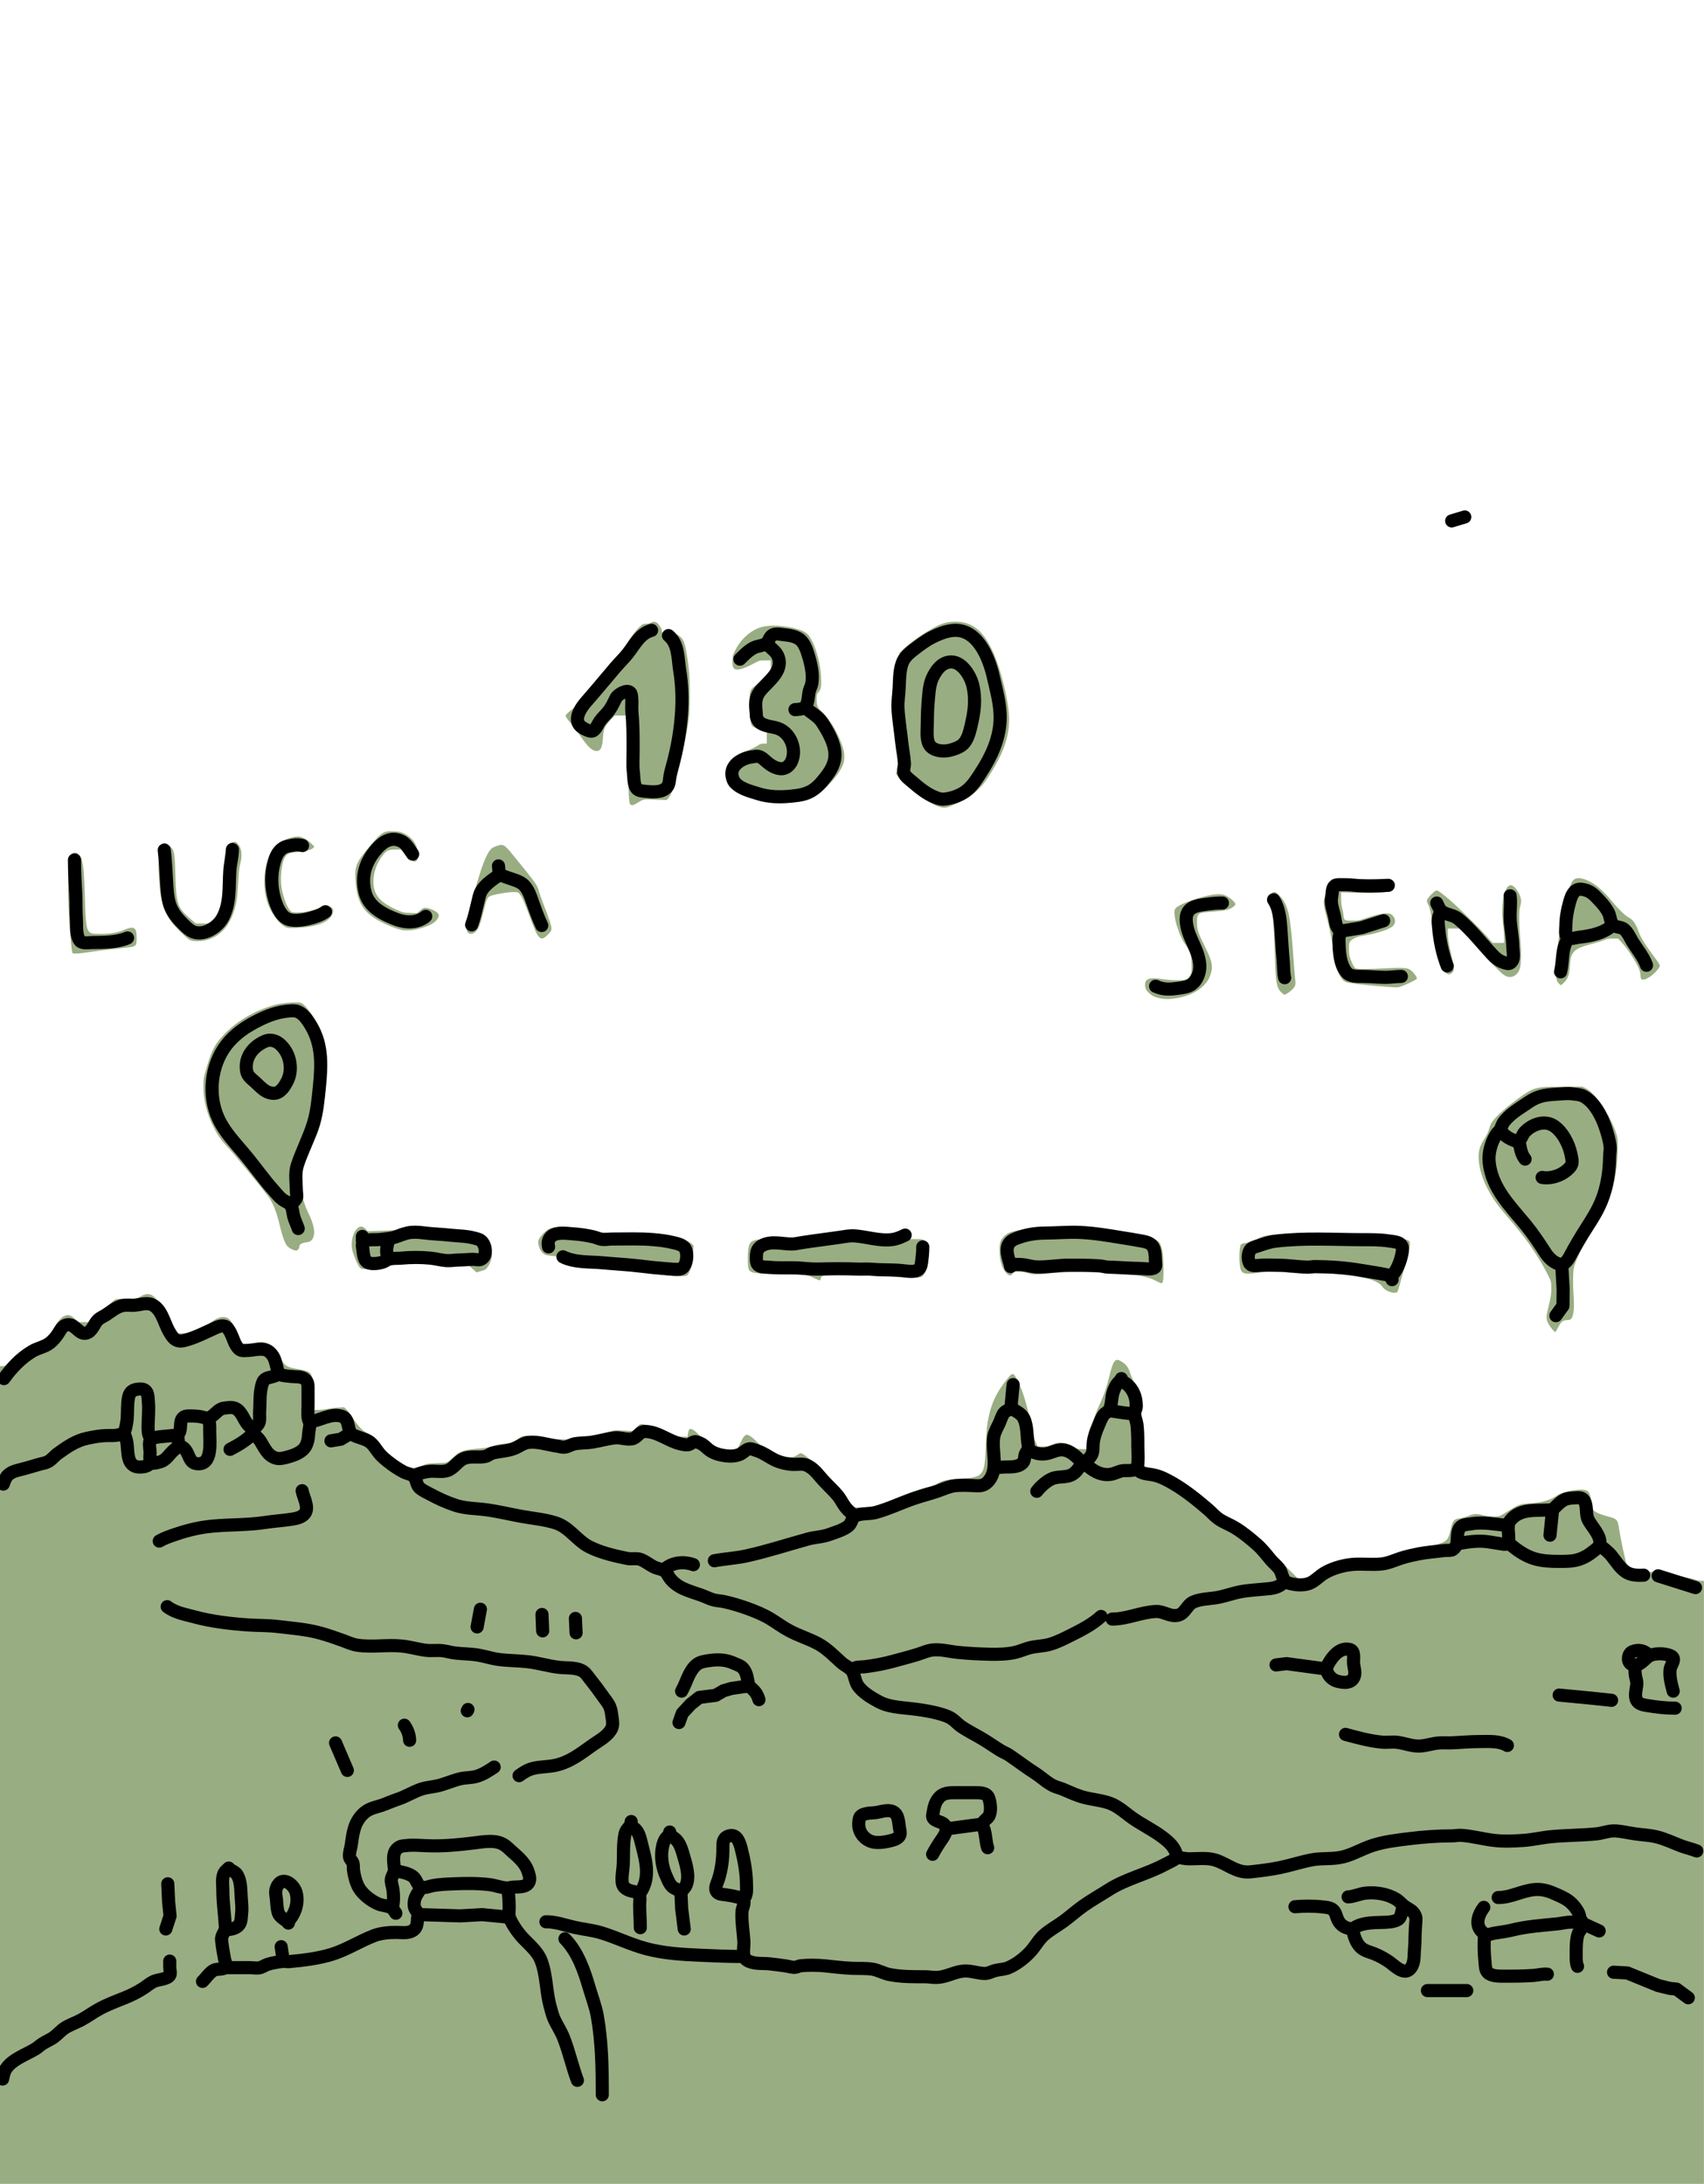 <?xml version="1.0" encoding="utf-8"?>
<!-- Generator: Adobe Illustrator 27.5.0, SVG Export Plug-In . SVG Version: 6.00 Build 0)  -->
<svg version="1.1" id="Layer_1" xmlns="http://www.w3.org/2000/svg" xmlns:xlink="http://www.w3.org/1999/xlink" x="0px" y="0px"
	 viewBox="0 0 2600 3333" style="enable-background:new 0 0 2600 3333;" xml:space="preserve">
<style type="text/css">
	.st0{fill-rule:evenodd;clip-rule:evenodd;fill:#99AD82;filter: drop-shadow(-15px -15px 20px rgb(0 0 0 / 0.4))}
	.st1{fill:none;stroke:#000000;stroke-width:20;stroke-linecap:round;stroke-linejoin:round;stroke-miterlimit:10;}
</style>
<path class="st0" d="M2600,3333H1300H0l0-624l0-624l4.2-0.1c4-0.1,4.6-0.5,10-6.9c10.6-12.6,26.2-23.5,42.5-29.6
	c13.6-5.1,19.4-10,26.4-22.4c5.7-10.1,9.3-14.4,14.3-17.1c6.1-3.2,10.4-2.2,17.1,4.1l5.2,4.9h8.7h8.7l2.7-5.6c2.4-5,3.2-5.8,7-6.9
	c5-1.5,8.6-4.1,19.3-14.1c4.4-4.1,9.1-7.9,10.5-8.4c1.4-0.5,9.1-1,17.2-1h14.6l6.4-3.5c14.7-8.1,22.4-2.5,36.5,26.4
	c4.4,9.1,9.8,19.6,12,23.3l3.9,6.8h9.3c7.3,0,10.9-0.5,16.6-2.5c10.6-3.6,22.5-9.6,30.2-15.3c7.4-5.5,14-7.8,19.6-6.9
	c7.7,1.3,10.8,5.6,17.7,24.4c6.4,17.5,5.2,16.2,15,16.2c4.6,0,11.2-0.7,14.7-1.6c11.2-2.9,19.1-0.3,27.5,8.9c2.7,3,6.3,8.1,8.1,11.3
	c8,15,11.2,17.3,28.3,20c5.8,0.9,12.4,2.5,14.7,3.5c7.9,3.5,8.6,7.6,6.9,41.2l-0.9,17.8h8.4c4.6,0,11.6-0.7,15.4-1.5
	c3.8-0.8,11.3-1.8,16.6-2.1l9.6-0.6l3.6,3.2c2,1.7,5.7,6.6,8.4,10.9c9.3,15.1,16,21.9,27.2,27.7c7,3.6,8,4.5,10.2,9.2
	c5,10.4,21.7,27.8,35.6,37c5.5,3.7,6,3.8,16,4.1c9.8,0.3,10.7,0.2,18.1-3c7.3-3.1,8.6-3.3,22.9-3.8c16.8-0.6,14.5,0.3,25.8-10
	c9.3-8.4,13.8-10,32.6-11.7c17.4-1.5,21.4-2.2,30.4-5.5c3.8-1.4,9.5-2.3,15.8-2.7c10.4-0.6,11.8-1.2,21.2-8.7
	c5.3-4.2,10.5-4.3,37-0.6c21.5,3,24.1,3.2,45.9,2.8c24.4-0.4,23.1-0.2,37.1-6.1c8.5-3.6,22.7-7.6,27.2-7.6c2.1,0,9,0.2,15.3,0.6
	l11.5,0.6l3.8-4.7c2.1-2.6,4.9-5.1,6.1-5.6c3.4-1.3,11.1,1.1,33.3,10.2c19.2,7.9,19.9,8.1,29.4,8.5l9.7,0.4l0.7-4.8
	c0.4-2.6,1.1-5.4,1.7-6.1c2.9-3.6,9.3,0.9,21.9,15.3c5.3,6,11.2,11.8,13.8,13.3c4.4,2.6,5.1,2.7,19.1,2.7c17.9,0,18.6-0.3,23.6-11.3
	c4-8.8,6.8-12.2,9.9-12.2c3.2,0,8.9,4.2,17.5,12.9c8.2,8.2,14.3,12.3,26.6,17.7c7.2,3.2,8.7,3.4,17.9,3.4c9.4,0,10.2-0.2,14.4-3
	c2.4-1.6,5-3,5.6-3c5.1,0,31.4,23.9,35.1,32c2.1,4.4,8,10.7,15.6,16.4c5.9,4.5,14,14.9,18.1,23.1c5.2,10.6,6.8,11.4,22.6,11.4
	c18.3,0,29.4-3,63.6-17.3c22.5-9.4,34.4-13.5,42-14.5c4.3-0.6,7.3-1.8,11.1-4.4c7-4.8,15.2-6.6,36-7.8c34.7-2,36.5-4.2,38.3-48
	c1.1-27.4,2.1-36.8,5.4-50.5c4.8-20.3,12.6-35.3,27.8-54.2c7.9-9.7,8.9-9.5,15.1,2.5c7.7,15,13.2,32.5,19.8,63
	c4.6,21.3,6.4,27.9,9.1,33.9l2,4.2h8.3c7,0,9.1-0.4,13.6-2.7c10.2-5.1,20.5-4.1,31.9,3.2c5.1,3.2,5.9,3.4,14.2,3.5l8.8,0v-5.9
	c0-13.4,8.1-41.9,17.9-62.6c6.5-13.7,10.2-24.5,14.6-42.5c6.4-25.9,9.2-29,19.8-21.9c6.4,4.2,9.1,8.1,12.1,17.1
	c1.4,4.2,5.4,13.8,8.9,21.4c10.4,22.4,12.6,31.8,8.6,37.8c-1.8,2.7-2,4.7-2,18.1c0,21.4,2.5,51.8,5.1,61.7c1.2,4.7,4.5,6.5,13.7,7.7
	c10.5,1.4,18.5,4.8,36.4,15.6c20,12.1,38.3,26.1,55,42.1c11.3,10.8,18.7,16.3,22.3,16.3c7.4,0,55.2,39.4,87.6,72.2l20.6,20.8h8.3
	h8.3l8.3-7.8c9.9-9.4,20.2-14.9,35-18.8c9.2-2.4,12.2-2.7,39.9-3.4c32.8-0.9,33.6-1,51.9-7.9c13.3-5.1,24-8.1,28.8-8.1
	c8.6,0,33-5.9,41.6-10.1c5.7-2.8,7.7-6.2,10.3-17.8c3.4-15.1,5.2-17.3,14.6-18.4c2.9-0.3,8.6-1.9,12.8-3.6
	c8.9-3.6,12.5-3.7,22.5-1.1c9.1,2.4,22.7,2.7,26.9,0.5c1.6-0.8,7.2-4.2,12.5-7.6c14.9-9.4,17.1-10.1,32-11
	c17.5-1,30.6-4.7,40.3-11.4c5.9-4.1,15.2-7.1,26.8-8.6c12-1.6,18.9-0.9,22,2.2c2.6,2.6,4.4,10.3,4.4,18.8c0,9.4,5.7,13.7,25.4,19
	c14.3,3.9,14.9,4.5,17.1,18.6c2.3,14.9,8.1,42.3,10.7,51.3c4,13.6,6.5,14.6,34.8,14.8c18.8,0.1,21.5,0.3,32,2.9
	c6.3,1.5,17,3.8,23.6,5.1c6.7,1.3,13.8,3.1,15.9,3.9c2.1,0.9,5.7,1.6,8.1,1.6h4.4v460V3333z M2373,2033c-1.3,0-7.9-8-10-12
	c-4.3-8.3-4.3-10,0-27.8c3.3-13.6,4-18.2,4-26.7c0-10.1-0.1-10.3-4.6-19.6c-5.7-11.7-13.6-25.2-22.8-38.9
	c-12.4-18.6-20-28.2-47.3-60.2c-18.2-21.3-31-46.5-34.9-68.6c-3-17.4-1.2-27.9,7.1-40.4c3.1-4.6,6.1-10.6,7-13.8
	c0.8-3.1,2.1-6.9,2.8-8.6c3.7-8.3,19.2-23,41.6-39.4c24.6-17.9,26.3-18.4,68-18.5l30.5-0.1l5.7,2.8c13.1,6.4,36.1,40,45,65.7
	c3.2,9.3,3.3,9.9,3.2,25.5c-0.3,45.8-11.8,86.1-33.6,118.2c-13.4,19.8-25.6,42-31.2,57.3c-2.3,6.3-2.9,9.5-3.2,20.2
	c-0.3,7,0,19.8,0.7,28.5c1.3,17.6,0.3,29.5-2.7,34.7c-1.6,2.8-2.4,3.1-7.3,3.4c-6.7,0.4-9.3,2.6-13.9,11.7
	C2375.3,2030.1,2373.4,2033,2373,2033z M2126,1972.8c-6.9-0.7-13.5-4.2-16.7-9.1c-3.7-5.5-12.3-9.8-27.4-13.6
	c-23-5.8-29.8-6.4-72.4-6.6c-25.6-0.1-40.9-0.5-44.4-1.3c-7.5-1.6-34.7-1.4-46.1,0.3c-17.4,2.7-23.2,1.7-25.7-4.4
	c-2.9-7-2.9-34.5,0.1-38.6c0.7-1,3.7-2,7.6-2.6c4.3-0.6,9.4-2.4,15.5-5.4c5-2.5,11.5-5,14.5-5.6c12.6-2.4,44-3.1,113.2-2.8l71.3,0.4
	l13,3.7c7.1,2,14.9,4.2,17.3,4.8c5.1,1.3,6.2,3.3,5.1,10.1c-1.5,9.5-17.3,68.2-18.8,69.7C2131.1,1972.8,2129.2,1973.1,2126,1972.8z
	 M1761.4,1953.7c-11.9-6.1-34.8-9.5-77.4-11.8c-26-1.4-65.5-0.6-83.5,1.6c-16.5,2-25.8,1.9-32.5-0.5c-3.7-1.3-8.2-1.9-13.7-2
	c-7.3,0-8.2,0.2-8.8,2c-1,3.2-4.2,4.4-7,2.6c-7.4-4.8-12.5-17.4-13.3-32.4c-0.7-14.7,0.7-20.1,6.7-26.2c3.7-3.7,6.2-5.2,11.6-6.9
	c15.2-4.7,42.9-7.1,83.8-7.1c27.9,0,43.1,1.1,56.1,4.1c10.4,2.4,22.7,4.4,45.3,7.5c20.2,2.7,32.7,5.7,37.6,9
	c3.9,2.7,6.2,8.4,7.8,19.7c1.5,10.7,1.6,39.5,0.1,43.1C1772.9,1959.4,1772.6,1959.4,1761.4,1953.7z M1250.7,1954
	c-0.7,0-4.5-1.5-8.4-3.4c-10.6-5.1-14.8-5.6-43.3-5.6c-14.2,0-30.5-0.5-36.2-1c-20.7-2.1-21.2-2.6-21.7-18.9
	c-0.2-6.5,0.1-14.8,0.7-18.6c2.2-14.3,4.9-15.2,44.6-16.5c43.3-1.4,65.1-3.5,91-9.1c20.9-4.4,28.8-4.4,46.5,0.5
	c11.8,3.2,15,3.7,24.5,3.7c8.9,0,12.4-0.5,18.7-2.5c8.1-2.6,16.5-3.2,19.8-1.5c1.5,0.8,1.9,2.1,1.9,5.5v4.5h9.4
	c8.6,0,9.7,0.2,12.4,2.5c7,5.9,8.6,20.9,4.2,38.3c-2.5,10-5.2,15-9.1,16.9c-3.3,1.7-13.7,1.6-38.2-0.2c-46.4-3.4-86.4-4.4-102.6-2.5
	c-11,1.3-11.8,1.6-12.5,5.1C1252.3,1952.7,1251.5,1954,1250.7,1954z M987.5,1942c-19.2-3.4-40.3-5.3-80-7
	c-25.3-1.1-42.2-3.1-48.6-5.7c-4.6-1.8-8.9-6.6-8.9-9.8c0-2.2-0.5-2.3-7.8-2.8c-4.5-0.3-9.1-1.2-11-2.1c-4.3-2.2-8-7.8-9.4-14.4
	c-1-4.6-1-5.8,0.5-8.9c2.3-4.8,10.3-13.2,14.8-15.5c5.4-2.8,16.1-4.2,25.9-3.4c8.5,0.7,27.2,3.9,29,5c0.5,0.3,4.2,1.3,8.2,2.1
	c5.5,1.1,18.4,1.7,51.8,2.4c47,0.9,57.9,1.8,76.3,6.5c18.4,4.7,23.9,6.7,27,9.7l3,3l-0.6,10.2c-1.1,18.5-5.2,33.1-10,35.5
	C1042.7,1949.2,1016.2,1947.1,987.5,1942z M727.3,1941.9c-0.1,0-2.8-2.2-5.9-5.1l-5.7-5.1l-18.1,0.5c-19.9,0.5-28.4-0.2-38.3-3.2
	c-5.1-1.6-9.3-2-19.4-2c-14,0-25,1.2-58.2,6.5c-27.3,4.4-29.8,4.4-33,0.6c-3.3-4-9.6-18.9-11.3-27c-2.7-12.9,2.2-29.5,9.9-33.9
	c3.7-2.1,6.4-1.4,10.2,2.3l3.6,3.6l21.2-0.7c19-0.6,21.5-0.9,24.6-2.8c5.4-3.3,20.3-3.4,55.1-0.3c61.3,5.4,71.4,7.5,75.8,15.8
	c0.9,1.7,4,6.7,6.9,10.9c2.9,4.3,5.5,9.3,5.8,11.2c0.8,4.5-1.9,13.8-5.6,19.3c-3.5,5.1-3.8,5.3-11.4,7.5
	C730.2,1941.1,727.4,1941.9,727.3,1941.9z M450.2,1908.4c-4.9-1.2-10.1-4.3-12.6-7.6c-3.1-4.2-7.1-15.4-10.3-28.8
	c-5.5-23.3-10.9-36.8-19.1-47.5c-12.5-16.5-53.5-66.3-60.4-73.4c-10.3-10.7-15.5-18.1-21.9-30.8c-10.4-20.7-15.5-41-15.4-61.3
	c0-13.1,0.2-14,4.7-29.5c8.4-28.5,13.1-37.1,29.6-53.6c19.2-19.3,46-34.4,75.1-42.4c9.8-2.7,32.6-4.5,38.4-3.1c4.2,1.1,10,7,17.5,18
	c17.4,25.6,23.1,44.2,23.1,75.6c0,22.3-4.2,65.3-8.1,83.8c-3,13.8-5.2,19.9-14.4,39.7c-13.4,28.9-16,39.8-15.3,64.3
	c0.4,13.8,0.8,16.8,3.2,24.2c1.5,4.7,4.3,11.4,6,15c7.5,15,10.4,27,8.5,35c-1.6,6.5-4.6,9.2-11.5,10.1c-6.9,0.9-10.5,3.1-10.5,6.4
	c0,1.4-0.9,3.4-2,4.5C453.5,1908.5,452.3,1908.9,450.2,1908.4z M1771.2,1523.8c-8.3-1.6-12.7-3.6-17.4-7.7
	c-4.8-4.2-6.6-7.9-6.6-13.2c0.1-7.3,3.5-9.8,13.2-9.8c3.5,0,10.4,0.7,15.3,1.5c5,0.8,14.2,1.5,20.5,1.5c13.4,0,16.6-1.2,20.1-8.1
	c1.9-3.8,2.1-5.5,1.8-17.3c-0.4-14.6-1.6-18.4-9.8-29.6c-7.5-10.3-16-34.8-16.3-46.9c-0.1-4.7,0.3-6.4,1.8-8.1
	c6.9-7.6,47.4-21,64.5-21.3c6.4-0.1,8.3,0.3,13.2,2.7c3.1,1.6,7.6,4.8,10,7.3c4.9,5,4.7,6.1-1.1,10.1c-5.3,3.6-12.5,5.2-28.5,6.3
	c-24.7,1.7-25.5,2.2-25.5,16.5c0,11.3,1.4,15.5,12,36.9c12,24.1,13.2,31.5,7.4,46c-4.8,12-17.8,22.9-34,28.6
	C1797.9,1524,1781.6,1525.9,1771.2,1523.8z M1955.7,1515.1c-7.7-6.8-9.1-14-10.4-54.4c-1.7-50.4-3.7-71.9-7.5-82.4
	c-2.4-6.5-2-9.6,1.5-13.6c4.4-5,6.6-4.6,13.1,2.3c13.1,13.7,16.4,28.4,20.8,90.7c1.1,15.9,2.5,32.5,3,36.7c1.2,9,0.4,11.3-5.9,17.1
	c-3.5,3.2-9.1,6.7-10.5,6.7C1959.5,1518.2,1957.7,1516.8,1955.7,1515.1z M2104.7,1505.1c-24.6-2-43.6-4.2-49.9-6
	c-4.6-1.3-7.9-4.6-11.4-11.4c-5.9-11.5-8-20.7-10.2-44c-1.1-11.3-4.6-28.1-10.1-48.5c-4-14.7-4.3-21.8-1.2-25.7
	c4.2-5.3,7-11.8,8.1-18.7c0.6-3.8,1.6-7.5,2.4-8.4c1.1-1.4,5.6-1.5,38.8-1c47.1,0.8,56,2,56.9,7.7c0.6,3.9-2.6,8.7-7,10.4
	c-8,3.2-17.5,3.9-46.6,3.1l-28.3-0.7l0,9.3c0,5.1,0.6,11.3,1.4,13.8s1.7,7.2,2.1,10.5c1.2,9.7,1,9.5,13.3,9.5
	c9.7,0,11.7-0.4,20.7-3.6c13.5-4.7,24.8-7.4,31.7-7.4c4.6,0,6.2,0.5,8.7,2.5c6.2,5.2,6,13.7-0.5,18.2c-6.9,4.8-27.9,11.2-43.5,13.3
	c-9.1,1.2-16.7,4.6-20,8.8c-1.6,2-1.9,4.1-1.9,11.7c0,8.3,0.4,10.3,3.5,18.1c1.9,4.8,4.5,9.6,5.6,10.6c2.6,2.2,13.8,2.3,48.5,0.6
	c29.3-1.5,33.4-0.9,39.6,5.5c2.2,2.3,4.7,5.4,5.5,7.1c1.4,2.8,1.4,3.1-0.3,4.4c-2.6,2-16.8,8.7-22.7,10.6
	C2132.4,1507.4,2134.6,1507.5,2104.7,1505.1z M2378.5,1501c-3.7-3.9-4.5-7.7-4.4-20.8c0.2-36.7,13.8-113.5,23.7-132.9
	c3.9-7.6,10-9,21.7-4.7c12.6,4.6,26.1,15.7,41.3,34.3c9.4,11.4,19.9,21.4,24.9,23.8c5.4,2.6,10,8.8,13.4,18.4
	c4,11.2,9.6,20.6,21.5,36.5c5.3,7,10.3,14.1,11.1,15.8c1.5,2.9,1.4,3.1-2.1,7.9c-6.3,8.6-17.8,16.4-23.3,15.8
	c-2.5-0.3-2.7-0.7-3.2-6.9c-0.4-5-1.5-8.6-4.7-14.7c-5.7-11.2-16.1-26.6-23.4-34.5l-6.1-6.6h-8.1c-6,0-9.1,0.5-12.2,2
	c-2.2,1.1-10.9,3.8-19.3,6c-17.3,4.5-23.8,7.5-28.1,12.6c-3.8,4.7-5.1,9.1-5.8,20.6c-0.9,13.6-2.6,19.1-8.1,25
	c-2.5,2.7-5.1,4.9-5.8,4.9S2379.6,1502.2,2378.5,1501z M110.2,1453.2c-1-3.8-3.5-30.4-4.6-48.8c-2.7-46.8-2.3-83.7,0.9-95.1
	c3.4-11.8,14.8-10.1,18.3,2.8c2.7,9.7,3.6,21.5,4.7,57.3c1.2,43.4,2.5,51.1,8.9,54.4c2.3,1.2,6.1,1.6,15.8,1.5
	c13.8,0,25.8-2.1,34.7-5.9c15.8-6.8,19.6-4.4,19.6,12.2c0,10.6-0.6,11.8-7.5,13.5c-2.2,0.6-13.7,2-25.5,3.1s-28.7,3.2-37.4,4.6
	s-18.5,2.5-21.6,2.5C111.4,1455.5,110.7,1455.2,110.2,1453.2z M2295.2,1488.3c-5.3-3.4-20.9-19.4-33.9-34.6
	c-5.1-6.1-15-16.7-21.9-23.8l-12.6-12.8h-8.8h-8.8v8.5c0,6.4,1,12.9,4,26c2.2,9.6,4.3,20.3,4.6,23.9c0.6,6,0.4,6.6-2,9
	c-5.2,5.2-10.9,2.1-16.1-8.6c-5.6-11.7-8.8-26-12.6-57.3c-2.6-20.8-5.2-33.4-8.1-38.5c-1.5-2.7-2-4.7-1.5-6.6
	c0.9-3.5,11.8-14.5,14.3-14.5c2.5,0,8.2,4.1,20.7,14.9c13.5,11.6,44.2,41.8,55.6,54.6l9.3,10.5h8.8h8.8l0-9.2c0-5.1-0.5-11.3-1-13.8
	c-0.5-2.5-1.2-10.2-1.6-17.1c-1.5-26.7,4.3-47.9,13-47.9c3.5,0,8.6,5.4,12.5,13.1c3.5,7,3.9,11.8,1.6,19.3c-2,6.6-1.9,28.2,0.1,49
	c2,19.9,1.5,41.2-1,47.1C2314.2,1490.5,2304.2,1494.2,2295.2,1488.3z M289.1,1434.3c-2.2-1.1-9.2-7.3-15.5-13.7
	c-22.4-22.7-28.7-39.2-31.1-81.4c-0.9-15-0.9-22.8,0-32c2-21.1,6.8-25.6,16.9-15.8c6.5,6.3,7.2,9.9,8.2,44.6
	c1.3,44.5,3.1,49.4,23.9,67.2l7.4,6.3l9.6,0c9.4,0,9.7-0.1,14.3-3.5c9.1-6.7,14.5-17.7,16.8-34.5c0.6-4.5,1.5-20.8,2-36.3
	c1-29.2,1.6-34.8,4.8-42.1c2.1-4.8,5-7.1,9.9-8.1c2.8-0.6,3.7-0.2,6.5,2.8c6,6.4,7.3,17.1,3.7,30.7c-1.4,5.2-2.3,13.5-3,27
	c-0.6,10.7-1.5,22.4-2,26c-6.4,41.6-28.5,65.1-61.4,64.9C295,1436.4,292,1435.8,289.1,1434.3z M822.3,1429.7
	c-3.4-3.5-7.1-11.8-14.7-32.5c-7.5-20.6-11-28.3-14.5-32.5c-2.7-3.2-3-3.2-10.5-3.2c-8.7,0-32.4,4.3-35.8,6.6
	c-3.4,2.2-4.8,5.7-9.1,23c-2.2,8.8-4.9,18.5-6.1,21.6c-3.7,9.8-11.2,14.9-16.6,11.4c-2.1-1.4-2.5-2.4-2.5-7c0-6.6,3.7-25.4,9.5-48
	c11.1-43.2,20.8-68.7,28.4-74.3c3.9-2.9,10.7-5.2,14.9-5.2c4.3,0,7.9,3.3,19.2,17.5c3.5,4.4,11.2,13.8,17,21
	c14.1,17.3,18.7,24.2,20.5,31.1c0.8,3.2,3.8,11.6,6.5,18.8c9.9,25.7,12.9,34.7,12.9,38.8c0,3.7-0.6,4.7-5.8,9.9
	C829,1433.3,826.4,1433.9,822.3,1429.7z M611.6,1419c-12.4-3.2-28.7-10.4-39.9-17.6c-18.8-12.1-26.9-27.2-29-54.9
	c-1.6-19.6,0-26.8,8.7-38.9c8.1-11.4,24-29.8,28.8-33.5c6.5-5,10.2-5.9,20.8-5.5c7.6,0.3,10.2,0.9,15.6,3.5
	c11.5,5.4,18.5,14.4,21,27c0.9,4.5,0.9,7.1,0.1,10.2c-2.4,8.9-8.1,7.4-19.2-4.9l-7.1-7.9h-8.5c-10.1,0-13,1.4-19.2,9.3
	c-8.6,10.9-14,25.9-14,39.4c0,20.1,9.5,31.7,35.5,43.3c9.5,4.2,10.5,4.5,20.5,4.8l10.5,0.3l5-4.2c4.6-3.8,5.4-4.1,9.5-3.7
	c6.2,0.6,16.1,5.6,18,9c1.4,2.5,1.3,3.1-0.5,6.5c-3.8,7.1-12.8,12.1-29.5,16.4C628.4,1420.2,618.3,1420.7,611.6,1419z M434.8,1414.4
	c-9.3-4.8-21.2-20.9-26.3-35.7c-10.3-29.7-4.7-71.3,11.8-87.9c8-8,27.4-15.4,36.7-13.9c5.6,0.9,12.5,4.9,18,10.5l4.7,4.8l-2.1,2.1
	c-3,3-11,5-24,6.1c-12,1-14.4,1.9-18.4,7.3c-5.2,7-8.2,31.2-5.7,46.6c2.3,14.6,8.5,30.8,13.6,35.9c2.2,2.2,3.2,2.4,11.7,2.4
	c7.7,0,11.7-0.7,23.3-3.9c17.6-4.8,22.8-5.7,26.6-4.1c3.5,1.5,4.5,4.6,2.9,9.5c-4.3,13-23.8,20.7-56,22.1
	C440.1,1416.6,438.7,1416.4,434.8,1414.4z M1434,1231.6c-6-1.7-11.8-4.7-22-11.6c-18.9-12.7-38.8-29.6-43.1-36.6l-2.1-3.4l2.8-4
	c1.5-2.2,3.1-4.2,3.6-4.5c2-1.2,0.8-18.1-2.1-31c-8.1-35.3-10.5-54.9-8.9-73.4c1.2-14.5,5-42.5,8.1-59l2.1-11.5l5.6-5.6
	c9.3-9.3,30.7-24.3,48.1-33.7c11.3-6.1,19.7-8.4,31-8.5c28-0.2,45.9,15.5,61.3,53.8c9.5,23.5,18.4,59.7,20.7,83.9
	c3.1,32.7-6,61.1-32.3,101.1c-12.7,19.3-26.6,29.9-55.1,42.1C1443.2,1233.3,1440.9,1233.5,1434,1231.6z M961.7,1227.6
	c-2.1-2.1-2.6-11.7-3.7-67.6c-0.5-27.7-1.2-54.4-1.6-59.2l-0.6-8.8H947h-8.8l-6.5,6.8c-9.1,9.6-10.8,13.6-11.7,27.4
	c-1,14.9-3.7,20.1-10,20c-6.4-0.2-12.7-5.9-23.7-21.9c-4.7-6.7-11.8-16.2-15.9-21c-4.1-4.8-7.4-9.7-7.4-10.8
	c0-1.4,3.2-4.6,10.5-10.4c14.2-11.3,24.3-22.2,37.1-40.2c5.9-8.3,15.5-20.7,21.3-27.6c14.1-16.7,22.5-27.6,26.2-34.3
	c4.7-8.3,12.2-18.1,17.7-23.3c4.5-4.2,5.5-4.7,9.8-4.7c2.6,0,5.9-0.7,7.3-1.5c4.6-2.7,8.5-1.9,11.8,2.2c4,5.1,5.2,7.6,5.2,10.7
	c0,2.5,0.1,2.6,7.6,2.6c10.1,0,15.5,1.5,20.3,5.6c5.1,4.4,7.3,10.3,10,26.4c3.7,22.3,4.6,35.7,4.6,64c0,30.4-0.7,36.1-9.6,80
	c-8.8,43.4-17,70.2-23.3,76.5l-2.5,2.5l-17.3-0.6c-19-0.7-17.4-1-29.3,6.2C965.9,1229.3,963.7,1229.6,961.7,1227.6z M1179.5,1224.3
	c-17.6-1.5-34.4-6-50.2-13.3c-18.3-8.5-21.8-13.2-21.8-29c0-8.4,0.3-10.2,2.8-15.2c4.6-9.3,12-14.7,28-20.5c8.3-3,16.1-6.8,19.6-9.5
	c1.6-1.2,4-1.9,7.2-1.9h4.9v-8.9v-8.9l-4.5-1.1c-5.6-1.4-15.4-5.7-17.6-7.7c-2.6-2.4-4.1-14.1-4.3-33.4
	c-0.1-21.8,0.1-22.2,12.2-31.1c4.8-3.5,11.3-8.9,14.4-12.1l5.8-5.8v-9v-9h-8.6c-8.4,0-8.8,0.1-17.8,5c-11,5.9-19.5,9-24.7,9
	c-5.6,0-7.4-3.2-7.4-13c0-6.6,0.4-8.5,3.6-15c9.3-19.4,26.1-33.8,43.8-37.6c18.9-4,54.2,1.4,65.5,10c10.2,7.8,20.9,39.4,22.3,66.1
	c0.8,14.4,0,19.6-3.7,23.9c-2.7,3.1-2.9,3.9-2.9,11.5c0,9.9,0.8,11.5,9.5,20c10.3,10,20.3,26.4,27.8,45.5
	c6.5,16.6,6.6,27.2,0.1,39.5c-9.6,18.2-34.6,42.2-50,47.9c-3,1.1-9.3,2.5-14.1,3C1211.1,1224.9,1188.6,1225.1,1179.5,1224.3z
	 M2217,795.5c0-1.2,10.5-5.6,14.8-6.1l4.7-0.6l-3.5,2.4c-1.9,1.3-5,3-6.9,3.6C2222.7,796,2217,796.4,2217,795.5z"/>
<path class="st1" d="M2215,795l20-6 M1020,970c15.5,12.7,14.1,34.6,17.1,53c7.4,45.1,2.3,92.8-8.7,137c-2,7.9-4.6,16-6.1,24
	c-1.1,6.2-0.5,12.8-5,17.8c-7.4,8.3-22.2,7-32.3,6c-3.9-0.4-9.5-0.7-12.6-3.4c-6-5.3-5-19.1-6-26.4c-1.3-10.1-0.4-20.8-0.4-31
	c0-20,0.1-40.1-1.8-60c-0.7-7.3,0.4-14.7-0.3-22c-0.2-2.6-0.4-6.4-2.4-8.2c-5.3-5-19,3.2-21.5,8.3c-3.2,6.5-6.2,13.1-10.5,19
	c-4.5,6-10.2,10.9-14.5,17c-2.8,4-6.1,13-10.9,14.6c-3.9,1.4-11.6-2.9-14.9-4.9c-16.9-10-3.5-29.9,5.2-39.8
	c15-17.1,29.5-34.7,44.2-52c6.1-7.1,12.9-13.7,18.8-21c11-13.8,18.7-30.9,36.8-36 M1452,962.4c38.4-5.2,56.8,40.4,63.6,70.6
	c4.9,21.5,11.3,43.7,10.4,66c-1.1,28.7-13.2,55.2-28.6,79c-5.9,9.2-11.4,18.2-19.4,25.8c-9.8,9.3-24.6,14.7-37.9,15.9
	c-4.9,0.4-9.6-1.4-14-3.2c-12.6-5-23.8-14.3-34-23.1c-4.2-3.6-10.7-8.2-12.8-13.4c-1.7-4.2,1-10.4,0.7-15c-0.6-10.7-3-21.4-4.1-32
	c-1.8-17.6-5-35.3-5.8-53c-0.4-10.2,1.5-20.8,1.9-31c0.6-12.6,0.4-29.6,6.4-41c4-7.5,10.9-12.8,17.6-17.9c8.3-6.3,16.7-12.7,26-17.4
	C1431.7,967.9,1441.1,963.9,1452,962.4 M1129,1006c6.4-6.4,12.9-13.1,21-17.3c5.7-2.9,13.2-3,18.5-6.2c4.9-3,4.9-10.6,10.5-13.5
	c5.3-2.8,13.3-0.6,19-0.1c7.5,0.7,17,2.5,22.9,7.5c6.4,5.4,9.7,14.9,12.1,22.6c4.2,13.6,8.1,29.7,5.7,44c-0.7,3.9-2.6,7.3-3.7,11
	c-2.2,7.5-0.9,21.2-8.1,26.1c-3.7,2.5-9.6,2.7-13.9,2.9 M1170,983c5.3,5.3,13.8,11,16.8,18c10,23.5-15.7,39-27.5,54.4
	c-7.1,9.3-6.9,19.5-5.6,30.6c0.4,2.9-0.1,6.1,0.8,9c4.2,13.9,21.7,12.9,32.5,16.7c18.8,6.6,28.7,30.9,21.2,49.3
	c-2.8,7-9.3,12.9-17.2,12.2c-7.6-0.7-14.2-4.7-20-9.4c-3.9-3.2-8-7.8-13-9.2c-3.8-1.1-8.2,0.2-12,0.8c-16.8,2.4-36.7,16.4-26.6,35.7
	c6.4,12.1,25.5,16.4,37.6,20.3c15.5,5,32.9,5.4,49,3.8c11.3-1.1,21.9-2.4,32-8.1c9.3-5.3,16.1-13.7,22.5-22
	c6.4-8.3,11.8-17.4,13.2-28c2.1-16.3-6.5-33.6-14.6-47c-2.8-4.6-5.3-9.1-9.1-13c-6.3-6.5-14.4-10.8-21-17 M1448,1010.5
	c18.6-3.1,32.7,20.3,36.3,35.5c5.1,21.6,2.3,40.8-2.7,62c-2.2,9.2-5,20.8-12,27.7c-5.3,5.2-16.5,8.8-23.7,10
	c-9.5,1.5-23.3-0.4-28.2-9.7c-4.7-8.8-2.8-22.3-2.8-32c0-13.2,0.6-25.9,1.8-39c1.1-11.9,1.9-23.2,7.8-34
	C1429.9,1021.3,1436.3,1012.5,1448,1010.5 M649.6,1398.5c-12.9,10.6-30.1,10.2-45,4.6c-19.8-7.5-41.6-18.6-47.4-40.6
	c-6.7-25.3,0.6-47.7,17.6-67c9.9-11.3,22.8-19.2,37.8-11.6c7.9,4,12,12.7,17,19.6 M496.6,1391.5c-7.7,5.5-16.9,8.4-26,10.6
	c-9.7,2.4-24.9,4.6-34-0.7c-9.1-5.3-14.7-19.2-17.6-28.9c-5.3-18.2-5.9-37.6-0.8-56c2.3-8.3,5.2-16.1,12.4-21.4
	c4.8-3.6,10.3-3.9,16-5.1c5.3-1.1,9.8-0.8,15,0.5 M354.6,1296.5c0,10.8-3.2,21.2-3.9,32c-1.7,24.6,1.1,50.5-11.4,73
	c-7.6,13.7-27.4,26.6-43.7,21c-5.7-2-10.8-6.9-15-11c-8-7.8-15.1-15.7-19.7-26c-4.8-10.8-5.6-23.4-6.4-35c-1.2-17.7-1.7-35.4-3.9-53
	 M113.6,1312.5c0,17.8,1.2,35.3,2,53c0.6,12.7,0.1,25.3,1,38c0.6,9.2-1,25.3,5.7,32.7c3.8,4.1,13.3,2.4,18.3,2.3
	c17.3-0.2,37.9-0.1,54-7 M2138.2,1490.2c-8,0-16,1.4-24,1.4c-11.3,0-22.7-1.3-34-1.4c-8-0.1-20,0.7-25.5-6.1
	c-11.1-13.7-11.3-33.3-11.7-49.9c-0.1-4.2,2.2-8.9,0.8-13c-0.9-2.9-3.3-5.2-4.4-8c-2-5-2.2-10.8-3.5-16c-2.7-10.9-6-18.7-3.8-30
	c0.9-4.7,0.2-12.1,4.4-15.3c2.5-1.9,5.8-1.7,8.8-1.7c6.4,0,12.7,0,19,0.7c18,2.1,36,1.1,54,0.3 M2460.2,1412.2
	c-13,12.3-33.8,16.3-51,18.2c-4.8,0.5-13.6,3.9-17.7,0.3c-4-3.5-2.4-12.7-2.3-17.5c0.1-12,2.3-24.4,5.6-36
	c1.6-5.8,3.6-12.2,7.9-16.6c4.2-4.2,9.1-4,14.5-2.7c11,2.5,16.6,9.4,24,17.3c5.2,5.6,10.5,11.9,13.6,19c2.1,4.9,2.7,13.3,6.4,17.2
	c4.1,4.3,12.3,2.8,17.1,7c5.8,5.1,8.6,12.4,12.5,18.8c7.1,11.5,17,23.2,21.5,36 M760.6,1321.5c0.5,3.7,0.2,9.6,2.7,12.5
	c2.3,2.7,7,3.8,10.3,5.1c8.6,3.3,20,5.4,26.4,12.5c6.9,7.6,9.5,16.5,12.8,25.9c4.2,11.8,8.5,23.7,13.8,35 M2304.2,1367.2
	c1.5,11.6-0.5,23.3,0,35c0.6,14,3.8,28,4,42c0.1,7.1,3.6,20.1-3.3,25.2c-3,2.2-6.6,0.8-9.7-0.2c-8-2.6-13.2-6.8-18.9-13
	c-16.9-18.2-31.8-37.8-51.1-53.7c-7.5-6.2-17.2-6-24.8-11.2c-4-2.7-6-8.9-8.2-13.1 M719.6,1411.5c4-10.6,6.4-22,9.1-33
	c1.5-5.9,2.5-12.6,5.4-18c5.6-10.3,17.9-18.5,27.4-25 M1943.2,1373.2c8.3,12.1,10,28.7,11.1,43c1.2,17,2.1,34.1,3.7,51
	c0.8,8.3,0.2,16.9,2.2,25 M1763.2,1505.2c12.2,5.7,23.1,4.7,36,2.9c7-1,14.2-2,19.9-6.5c7.8-6.1,11.9-17.6,11.6-27.4
	c-0.6-22.2-15.7-39.8-19.7-61c-2.4-12.6-1.8-24.4,12.2-29.6c5.9-2.2,12.8-2.8,19-3.7c8-1.1,14.9-1.8,23-1.7 M2199.2,1392.2
	c-6.5,7.4-4.9,14.9-4.1,24c1.8,19.6,5.8,39.7,13.1,58 M2111.2,1405.2l-34,10.8l-32,5.2 M2392.2,1433.2c-9.9,15.5-6.9,33-11,50
	 M455,1875c-2-6.1-5-11.8-6.7-18c-1.5-5.4-1.7-12.8-4.7-17.5c-2.5-4-8.8-5.9-12.5-8.7c-4.8-3.5-8.7-8.6-12.6-13
	c-16-17.7-29.6-37.5-44.9-55.8c-14.9-17.9-31.3-34.4-40.9-56c-15.7-35.2-11-80.2,12.6-111c12.8-16.8,31-29,49.8-38.2
	c12.7-6.3,25.9-11.3,40-13.2c5.8-0.8,13.4-1.9,19,0.2c7.4,2.8,12.8,9.9,17,16.2c9.7,14.6,15.1,29.6,17.2,47c2.1,17.2,0.7,34.8-1,52
	c-1.9,18.6-3.6,38.1-9.2,56c-6.8,21.9-17.6,42.3-24.7,64c-3.7,11.2-1.3,26.3-1.2,38c0,3.4,1.2,7.7,0.2,11c-1.3,4-5.3,7.1-8.2,10
	 M413,1587.6c8.8,0.6,14.8,5.7,20,12.4c10.4,13.3,13.2,33.6,5.8,49c-4.1,8.4-10.9,20.1-21.7,19.6c-12.7-0.6-19.3-9.6-28-17.4
	c-5.3-4.8-11.2-8.6-12.7-16.2c-3.3-17.6,6-33.2,20.7-42C401.8,1590.1,407.2,1587.2,413,1587.6 M2399,1669.4c5.2,0.7,11.2,0.8,16,3.1
	c17.2,8.1,29,31.2,34.7,48.5c3.1,9.4,6,19.1,7.1,29c0.5,5-0.8,10-0.8,15c-0.3,22.9-3.8,46.6-12.5,68c-5.8,14.3-13.9,27.1-22.1,40
	c-9.5,14.8-18.2,29.4-26.4,45c-2.3,4.3-7.4,11.9-13,11.6c-10-0.6-19.1-9.9-24-17.6c-9.3-14.4-18.7-28.7-29.6-42
	c-24-29.3-52-56.3-56.2-96c-1.5-14.6,3.1-30.6,11-43c1.5-2.4,4-4,5.5-6.4c2.5-4.1,3.1-8.6,6.2-12.6c7.8-10,17.7-16.7,28.1-23.6
	c6.5-4.3,12.9-9.1,20-12.3c11.1-5,22.1-5.5,34-6.3C2384.4,1669.4,2391.6,1668.4,2399,1669.4 M2289,1726c5.7,5.7,10.6,9.9,18,13.2
	c2.8,1.3,6.6,3.3,9.8,2.1c4.1-1.6,6.4-10.1,9.4-13.3c10.4-11.4,29.3-19.1,43.8-10.2c13.8,8.5,24.1,28.6,27.1,44.2
	c0.8,4.2,2.4,9.8,1.3,14c-1.1,4.4-5.1,7.9-8.4,10.7c-9.8,8-24.6,12.6-37,10.3 M2327,1769c-6.4-7.8-7.2-17.4-9-27 M1542,1933
	c-2-11.1-10.2-26.1-1.3-36.7c3.7-4.4,10.2-6.4,15.3-8.2c12.1-4.2,25.2-6.1,38-6.2c18-0.1,36-1.8,54-1c21,0.9,42.3,4.5,63,7.9
	c9.3,1.5,18.7,2.9,28,4.7c5.4,1,11.2,1.7,15.9,4.8c8.3,5.5,7.7,17.7,8.1,26.6c0.2,4.1,2,9.1-3.1,10.8c-6.1,2-13.7,0.3-19.9,0.2
	c-16.4-0.2-32.6-1.6-49-2c-4.4-0.1-8.6-1.6-13-1.9c-15.6-1.1-31.3-1.1-47-1.1c-16.3,0-32.7,3.2-49,2.7c-7-0.2-14-2.6-21-3.4
	c-6.2-0.8-12.7-0.3-19-0.3 M645,1881.4c14.2,1.9,28.7,2.2,43,3.8c11.5,1.2,23.8,1.2,35,4.2c3.7,1,7.8,1.7,10.9,4.1
	c7.5,5.9,10.1,23.6,0.1,28.4c-3.5,1.7-8.2,0.1-12,0.1c-7,0-14,1-21,1c-6.7,0-13.3,1.4-20,0.9c-8.2-0.6-15.9-2.9-24-3.7
	c-14.9-1.5-30.1-1.4-45,0c-5.7,0.5-12.5-0.2-18,1.3c-3.3,0.8-5.9,3.2-9,4.4c-6,2.3-15.7,3.5-22,1.7c-8.6-2.4-8.5-15.4-9.6-22.6
	c-0.6-3.8-1.3-8.4,2.7-10.6c5.3-2.9,13-2.3,18.9-2.4c6.2-0.2,12.8-1.3,19-2c10.1-1.2,18.4-6.1,28-8.3
	C629,1880.1,637.9,1880.5,645,1881.4 M837,1903c-0.3-2.6-1-5.4-0.4-8c3.6-16.7,26.1-12.8,38.4-11.9c10.3,0.7,21,2.3,31,4.7
	c4.6,1.1,9.2,3.7,14,3.9c4.6,0.2,9.4-0.7,14-0.7c21.3,0,42.8-0.9,64,1c10.6,0.9,20.6,2.3,31,4.9c5.2,1.3,10.8,2.5,14.8,6.5
	c7.1,7,4.9,32.2-6.8,33.6c-7,0.8-14-0.3-21-0.8c-12.8-0.9-25.3-2.2-38-3.8c-19.3-2.4-38.7-3.3-58-5.1c-19.8-1.9-42.8,0-61-9.2
	 M1408,1903c0,8-0.8,15.2-1.8,23c-0.7,4.8-1.5,10-6.2,12.5c-6.5,3.5-16.9,1.3-23.9,0.6c-15.2-1.5-30.7-0.6-46-2
	c-7-0.7-14,0.1-21-0.2c-20.4-0.9-40.6-0.6-61-0.1c-12.6,0.3-25.3-1.9-38-1.9c-12.4,0-24.7,0.4-37-0.8c-4.7-0.5-10.6,0.1-14.9-2.4
	c-3.9-2.3-4.1-6.8-4.1-10.8c-0.1-7.9,0.4-15.3,8-19.6c14.2-8.2,31-2.7,46-2.7c5.1,0,10.9-1.5,16-2.2c18.9-3,38-5.2,57-8
	c7.3-1.1,15.6-2.8,23-2.2c19.4,1.4,38.3,8.3,58,5.5c6.7-1,13-3.8,19-6.7 M553,1894v-7 M2124,1953c-1-6.4-6.4-7.1-12-8.2
	c-11.6-2.3-23.4-3.9-35-5.9c-22.9-4-45.8-5.5-69-5.9c-4.4-0.1-8.6,1-13,0.9c-14.6-0.3-29.3-2.9-44-2.9c-10.2-0.1-20.9-0.8-31,0.3
	c-3.9,0.4-10.2,1.1-12.9-2.6c-3.9-5.4-3.3-18.7,2.1-22.9c3.2-2.5,7.9-3.5,11.8-4.8c8.3-2.8,16.2-5.6,25-6.7
	c43.7-5.4,89.1-2.4,133-2.3c13.6,0,26.6-0.1,40,1.9c5.2,0.8,12.4,1.2,16.9,4.1c5.2,3.4,4.3,9.7,3.3,15c-2.4,12.3-7.5,25.8-16.2,35
	 M594,1921c-7.4-9.2-2.8-19.7-1-30 M2374,2008l10.8-15l0.3-25l-2.1-37 M6,2104c11.6-16.2,25.8-31.1,43-41.5
	c8.5-5.2,19.1-6.7,27-12.8c5.1-4,9.4-9.2,12.9-14.6c3.4-5.2,5.7-10.9,12.1-12.9c13.9-4.3,19.8,18.2,33,11.5c7.9-4,9.8-14.5,16.3-20
	c3.4-2.9,8-4.8,11.7-7.2c7.4-4.9,15.2-11.5,24-13.7c6.4-1.7,13.4-0.2,20-0.8c7.1-0.7,16.1-3.6,23-1.8c17.1,4.6,21,28.2,29,41.9
	c3.6,6.1,7.3,13.1,15,14.4c5.1,0.8,11.2-1.4,16-2.9c11.4-3.6,22.1-9,33-13.9c5.7-2.5,13.5-7.3,20-5.9c4.9,1,6.9,5.4,9.2,9.3
	c4.4,7.8,6.9,20.7,14.2,26.3c3.3,2.6,7.8,1.8,11.7,1.7c11.5-0.1,25.5-6,35,3.1c7,6.7,8.2,14,10.4,22.9c0.6,2.6,2.3,6.1,1.7,8.8
	c-0.7,3-4.6,4-7.1,4.8c-5.8,1.9-13.1,1.8-15.9,8.4c-5.6,13.3-4.1,31.8-5.1,46c-0.4,5.1,1,11.2-0.8,16c-1.7,4.4-6,7.8-9.3,11
	c-3.5-3.5-7.4-6.9-10.2-11c-5.4-8.1-8.8-20.1-19.8-22.6c-3.6-0.8-7.4-0.3-11,0.2c-2.4,0.3-4.8,0.5-7,1.4c-7.4,2.9-13.2,13.1-21,14
	c-3.2,0.4-6.8-1.2-10-1.8c-5.7-1.1-11.2-1.3-17-1.3c-3.4,0-6.9-0.2-9.8,1.9c-8.1,5.9-1.5,19.9-8.9,26.5c-2.1,1.8-5.7,1.1-8.3,1.5
	c-8.6,1.2-17.6,1.2-26,3c-3.4,0.7-6.9,1.7-8.2,5.2c-1.8,4.7,0.2,12.8,0.2,17.9c0,4-1.1,10.1,0.6,13.8c2,4.3,10,1.4,13.4,0.6
	c10.9-2.3,14.9-12.3,23-18.8c2.4-1.9,4.7-4.9,8-5.1c4.5-0.3,8.4,4,10.5,7.5c4.4,7.2,5.4,17.5,15.5,18.8c24.9,3.3,20-33.2,20-48.8
	c0-7,0.8-13.8-3-20 M426,2098c7.4,1.8,15.4,2.6,23,3c7.1,0.4,14.8,0.2,19,7c2.4,4,2,8.6,2,13v24c0,6.2-0.7,12.9,0.1,19
	c0.4,3.1,2.4,5.8,2.6,9c0.2,4.6-1.3,9.4-1.6,14c-0.6,8.2-1.6,17.5-7.3,23.9c-5.9,6.6-15.5,10.2-23.8,12.5c-6.1,1.7-13.7,3.9-20,1.7
	c-12.8-4.3-17-17.1-23.8-27.1c-2.7-3.9-6.8-6.8-10.2-10c-10.3,10.2-22.2,17.4-35,24 M1582,2276c5.8-7.7,17.3-18.1,27-20.5
	c11.3-2.7,22.5,0.3,31.8-8.8c3.3-3.3,5.8-7.3,9.2-10.6c5.2-4.9,12.5-9.5,15.8-16.1c2.7-5.4,1.6-13.2,2.4-19c1-8.1,4.4-17.6,7.7-25
	c2.5-5.6,4.6-12.2,8.5-17c2.3-2.8,6.4-4.3,8.1-7.4c4.3-7.8,3.1-19.1,6.2-27.6c1.5-4.1,3.3-8.4,5.9-12c2.1-2.9,5.2-4.6,6.4-8
	 M1712,2108c14.3,6.7,21.7,21.2,21.7,37c0,4.5-2.5,8.6-2.4,13c0.1,5.2,2.8,10.7,3.5,16c1.3,10.9,1.3,22,1.3,33
	c0,8.1,0.9,15.9,0.2,24c-0.2,2.9-0.1,6.3-1.6,8.9c-3.6,6.3-15.7,3.8-21.7,4.7c-6.7,1-12.3,4.8-19,5.6c-15.5,2.1-28.8-7-39-17.2
	 M1090,2382c16.3-3.1,32.8-3.8,49-7.4c31.8-7,62.7-17.2,94-25.8c10.3-2.9,20.8-2.8,31-6.4c9.7-3.5,22.9-7.1,30.9-13.8
	c4.8-4,4.7-12.2,10.2-15c8.7-4.5,21.4-2.6,30.9-5.2c20.2-5.6,39.2-14.9,59-21.6c11.6-3.9,23.5-6.9,35-10.8c10.6-3.6,18.6-8,30-8.8
	c7.5-0.5,15.4-0.4,23,0c9.2,0.4,16.7,1.9,23.8-5.2c18.4-18.7,5.5-47.1,9.6-69.8c1.4-7.6,5.6-14.1,8.7-21c2.1-4.8,3.6-10.6,6.8-14.8
	c2.7-3.6,8.6-4.2,10.4-8.4c1.1-2.6,0.7-6,1-8.8c1.1-8.6,1.5-17.4,2.6-26 M5,2265c1.9-4.8,3.4-10,7.2-13.7c5.9-5.6,14.3-7.2,21.8-9.1
	c9.1-2.3,18-5.2,27-7.7c4.1-1.1,8.2-1.6,12-3.6c5.9-3,9.7-8.6,15-12.4c14-10.1,27.9-19.8,45-23.4c10-2.1,19.7-4,30-4.2
	c7.7-0.1,18,0.9,24.7-3.9c3.8-2.8,4.4-9.7,5.3-14.1c2.1-10.3,1.1-21.5,2-32c1-11.1,2.5-19.2,15-20.7c2.6-0.3,5.5-0.6,8,0.1
	c8.8,2.4,7.7,12.5,8.4,19.6c1.2,11.5-0.4,24.3-0.4,36c0,7.4-0.3,13.6,4,20 M1518,2240c4.4,0,8.6-0.8,13-1c9.2-0.4,21.2,1,28.7-5.7
	c4.3-3.8,3.1-9.5,4.9-14.4c1.1-2.9,3.6-4.9,4.2-8c0.8-3.7-0.5-8.3-0.9-12c-1-10.9-0.9-27.7-7.5-37c-4.1-5.7-11.9-8.8-17.4-13
	 M1730,2158l-17-2l-20-3 M473,2170c15.3-2,32.1-13.6,48-8.6c9,2.8,9.3,10.8,11.4,18.6c0.8,2.9,1.2,6.6,3.9,8.5
	c7.8,5.4,18.6,6.2,26.7,11.5c6.7,4.4,10.6,11.9,15.5,18c3.7,4.6,8.8,8.9,13.5,12.6c7.2,5.8,15.8,11.6,24,15.9
	c4.5,2.4,10.8,3.1,14.7,6.3c5.2,4.2,4.2,13,9.4,17.8c4.6,4.2,10.5,6.7,15.9,9.6c12.5,6.8,25.4,12.7,39,17.2c15.2,5,31.3,4.7,47,6.8
	c18.3,2.5,36.8,7,55,10.3c16.9,3,34.6,4.5,51,9.8c20.8,6.7,32.1,26.7,51,36.4c17.4,8.9,38.9,13.9,58,17.8c6.8,1.4,14.4-0.9,21,1.7
	c7.4,3,13.7,8.5,21,11.8c5,2.2,11.7,2.7,15.9,6.3c3.4,2.9,4.8,7.3,7.5,10.7c5.3,6.7,12,11.6,19.6,15.2c9.1,4.3,18.6,6.9,28,10.3
	c6.4,2.3,12.4,5.5,19,7.3c5.2,1.4,10.7,1.4,16,2.6c12.2,2.7,24.3,6.4,36,10.6c11.7,4.3,23.3,9,34,15.4c9.8,5.9,18.9,12.8,29,18.2
	c14.3,7.7,29.7,12.3,44,19.9c13.8,7.4,24.5,18.8,36,29.1c4.5,4,11.6,7.1,15.3,11.6c4.9,6,4.8,15.9,9.2,22.7
	c7.2,11.2,22,19.7,33.5,25.8c12.2,6.4,28.4,8,42,9.4c16.1,1.6,32.4,3.8,48,8c6.8,1.9,14,3.9,20,7.8c5.4,3.5,9.6,8.7,15,12.3
	c10.8,7.3,22.9,13.1,34,19.9c8.8,5.4,17.2,11.4,26,16.7c4.2,2.6,8.9,4.2,13,7c13.4,9.2,26.3,19,40,27.8c9.6,6.2,17.6,14.3,28,19.2
	c4.5,2.1,9.4,3.1,14,5c10.9,4.6,21.4,9.7,33,12.6c12.9,3.3,27.7,4.4,40,9.3c12.8,5.1,23.6,15.7,35,23.4c14.4,9.8,30,17.3,44,27.9
	c11.1,8.4,19.9,16.5,22,30.9c6.1,0.1,11.9,2,18,2c12.9,0.1,27.6-2,40,1.8c19,5.8,32.8,20.3,54,18.1c14.7-1.6,30.5-3.5,45-6.5
	c16.4-3.4,32.5-8.8,49-11.9c15.5-2.9,31.6-0.5,47-4.4c15.8-3.9,29.6-12.4,45-17.4c18.1-5.9,37.1-8.1,56-10.4
	c21.7-2.7,43.2-4.3,65-4.3c5,0,10.1-1.2,15-0.8c16.1,1.1,32,5.5,48,7.5c15.5,2,31.4,1.3,47,0.2c14-1,28-4.4,42-5.7
	c23-2.2,46.1-2,69-4.3c8.6-0.9,17.4-4.4,26-4.5c10.5-0.1,21.6,2.9,32,4.4c10.9,1.6,22.2,2,33,4.5c13.2,3.1,25.3,9.1,38,13.9
	c7.9,3,16.1,4.7,24,7.8 M386,2188v-6 M632,2253c6.8-5,19.5-7.6,28-7.7c7.8,0,15.3,1.5,23-1.1c10-3.4,15.2-14.4,25-18.3
	c10.9-4.4,22.2-0.6,33-3.2c4-1,6.9-4.2,11-5.2c10.4-2.5,21.9-2.8,32-6.6c8-3,14.2-8.6,23-9.6c14.2-1.5,29.1,3.8,43,5.8
	c3.6,0.5,7.4,1.9,11,1.6c5.5-0.4,10.5-4.2,16-5.2c8.9-1.6,18-1.1,27-2.6c11.1-1.8,21.8-4.9,33-6.4c9-1.2,17.9,2.9,27,1.5
	c8.3-1.3,11.3-11.4,20-11.3c19.8,0,36.2,15,55,19.1c3.7,0.8,8.2,1.9,12,0.9c3-0.8,5.1-3.4,8-4.2c3-0.9,6.3,0.8,9,1.9
	c6.5,2.7,10.3,8.1,16,11.8c7.1,4.6,15.7,6.7,24,7.7c7.2,0.9,15.4,0.4,22-2.8c4.6-2.2,8.8-7.7,14-8c3.3-0.2,6.9,1.7,10,2.6
	c12.8,3.8,23.1,13.6,36,17.6c6.6,2,14.1,3.7,21,3.7c8.7,0,14.9-1.9,23,2.7c9.3,5.3,15,13.6,22,21.4c7.4,8.2,15.8,15.5,22.7,24
	c4.3,5.3,7,11.6,11.2,17c3.8,5,8.6,8.7,13.1,13 M505,2199l15-2.5l14-8.5 M230,2233c-3.1,2.8-5.8,4.6-10,5.4c-2.6,0.5-5.3,0.7-8,0.6
	c-19.2-1-16.3-23.6-18.3-37c-0.7-4.5-2.1-8.8-3.7-13 M273,2206l-2-15 M1570,2213c8.3,4.8,17.3,7.3,27,5.5c8.5-1.6,16-6.6,25-5.7
	c12.4,1.2,21.7,11.9,30,20.2 M2365,2343l4-39c-22.2,2.6-48.1-3.6-64.3,16.1c-5.7,7-2.7,17.3-2.7,25.9c0,3.6,1,8.7-3.1,10.4
	c-2.7,1.1-6.1,0.1-8.9-0.3c-6.4-0.9-12.7-2-19-3c-14.2-2.1-28.9-0.3-43,2.2c-7.1,1.2-7.3,8.8-13.1,10.4c-3.4,0.9-7.4,0.3-10.9,0.7
	c-12.9,1.7-26.2,2.5-39,5c-9.4,1.9-18.9,3.9-28,6.9c-9.2,3.1-18.3,7.3-28,8.5c-17.2,2.1-34.7-1.2-52,1.6c-12.2,2-25.4,6-36,12.3
	c-7.4,4.4-13.4,11.1-21,14.9c-6.3,3.1-15.1,3.8-22,2.9c-5.1-0.7-13.9-1.8-17.5-5.8c-4.4-5-4.5-13.2-8.9-18.7
	c-3.7-4.7-8.4-8.5-12.3-13c-7-8.2-13.2-16.6-21.3-23.7c-10.7-9.4-21.8-18.6-34-25.9c-8.5-5.1-18-8.3-26-14.3
	c-5.4-4.1-9.9-9.3-15-13.7c-16.7-14.3-34-28.3-53-39.4c-8.5-5-18.4-10.2-28-12.5c-11-2.6-19.2-1-28-9.5 M243,2352
	c8.4-4.9,17.8-7.9,27-11c17.6-5.9,35.5-10.1,54-11.8c27-2.6,54.1-1.5,81-5.7c13.6-2.1,27.4-2.8,41-5c6.7-1.1,14.9-2.9,19.2-8.7
	c6.9-9.5-2.5-24.8-4.2-34.7 M2369,2304c5.5-5,11.3-11.9,18-15.1c4.8-2.3,10.8-2.7,16-2.9c5.4-0.3,10.7-1.3,14.1,4.1
	c5.4,8.4,1.7,20.8,6.5,29.9c5.3,10.2,20.1,24.5,17.2,37c-0.9,4-4.8,6.6-7.8,9.1c-7.8,6.5-16.2,11.7-26,14.5c-9,2.5-18.7,2.4-28,2.4
	c-12.5,0-25.9-0.5-38-4.2c-14.8-4.6-27.5-13.8-39-23.8 M2223,2356c0.9-7.2-0.1-18.9,4.7-24.8c4-4.9,11.6-4.6,17.3-5.6
	c18-3.2,36.9,1,55,2.4 M2508,2404c-8.1,0.5-17.7,0.3-25-3.6c-10.5-5.7-17.1-17.4-24.5-26.4c-4.8-5.9-10.9-10.1-16.5-15 M1013,2396
	c11.6-11.5,29.7-13.6,45-8 M2587,2423l-57-18 M1697,2471c23,0,44-10.6,67-11.6c11.6-0.5,21.9,8.9,34,5.6c10.6-2.9,13.1-15.9,23-20.1
	c10.2-4.4,22.2-4.7,33-6.2c11-1.6,21.3-5.2,32-7.9c14-3.5,28.7-4.1,43-5.5c13-1.2,21.2-1.5,31-11.2 M792,2710
	c6.2-4.5,12.5-8.6,20-10.7c11.8-3.3,24.2-2.5,36-5.2c22.8-5.3,38.3-18.2,57-31.3c9.8-6.9,21.7-12.9,27.7-23.8c3-5.6,2.2-11,1.3-17
	c-0.8-5.6-1.3-11.7-3.5-17c-2.5-6.1-7.5-11.6-11.2-17c-6.2-8.8-12.8-17.7-19.5-26c-3-3.7-5.8-8.3-9.8-11c-9.7-6.5-24.8-5.1-35.9-6.2
	c-16.5-1.7-32.5-6.9-49-8.7c-14.6-1.6-29.3-1.5-44-3.4c-10.6-1.4-20.6-4.8-31-6.6c-11.9-2.1-24-1.8-36-3.3c-6.4-0.8-12.6-2.8-19-3.5
	c-8.3-1-16.7,0.4-25-0.6c-12.4-1.5-24.6-5.3-37-6.5c-22.9-2.3-45.1,2.1-68-1.3c-7.4-1.1-15-4.6-22-7.2c-11.2-4.1-22.5-8-34-11.2
	c-20.8-5.9-43.6-7.5-65-10.1c-14.9-1.8-30.1-1.4-45-2.4c-27.5-1.9-56.4-5.2-83-12.5c-14.3-3.9-28.9-6.2-41-15.4 M728,2483l5-27
	 M828,2489l-1-25 M1300,2548c6.6-4.9,13.3-3.4,21-4.4c13.8-1.9,27.6-4.3,41-8c12.7-3.5,25.4-6.7,38-10.6c7.8-2.4,15.8-6.3,24-6.9
	c12.9-1,24.4,2.4,37,3.7c16.2,1.7,32.7,2.5,49,2.9c12.8,0.3,27.5,0,40-3.1c7.5-1.8,14.5-5.2,22-7c10-2.4,20-2.2,30-5.1
	c11.4-3.3,22.4-9,33-14.3c16-8,31.7-16.1,45-28.2 M879,2492l-1-22 M2060,2517.6c8,2.4,4.6,15.1,5.3,21.4c0.6,5.3,2.8,12.9,1.5,18
	c-3.3,13.4-17.8,11.5-27.8,8.4c-7.3-2.3-15.5-11.1-14.7-19.4c0.4-3.9,3.1-7.7,5.1-11C2035.7,2525,2046.8,2513.6,2060,2517.6
	 M2553,2581c-2.8-10.6-6.3-22.9-4.6-34c0.8-5,7.6-12.9,3.9-17.6c-1.8-2.4-5.6-3.4-8.4-4.1c-7.9-2.1-22.2-2.1-29,3
	c-6.7,5-17.2,18.9-26.8,11c-5.7-4.7-4-15.8,2.8-18.6c9.6-3.9,18-1.6,25,5.3 M1040,2581c7.3-12.6,11.2-31.2,23-40.5
	c5.4-4.2,11.5-5,18-6c13.9-2.1,26-1.9,39,4c4.8,2.2,10,3.5,13.6,7.6c7,7.8,6.4,17.5,9.4,26.9l-27,3.9l-12,3.5l-12,7l-25,3.2
	l-13,10.3l-13,14l-5,14 M1947,2541l16-2l59,8 M2556,2607c-14.2,0-28-1.6-42-3.9c-6-1-13.7-2-16.8-8.1c-3.8-7.3-0.1-17.4,0.3-25
	c0.3-4.4-1.6-8.7-2.2-13c-0.7-4.7-0.4-9.3-1.3-14 M1143,2574c7.7,4.9,12.5,11.2,15,20 M2379,2587l51,4.9l29,3.1 M713,2611l1-2
	 M625,2656c-0.2-8.4-3.2-16.2-8-23 M2053,2647c18.1,4.9,36.3,10,55,11.8c8.1,0.8,15.9-0.7,24,0.3c11.3,1.4,23.6,6.5,35,5.7
	c9.4-0.7,18.6-3.8,28-4.7c6.6-0.6,13.4,0.1,20-0.2c14.4-0.6,28.5-2,43-2c14.3,0,29.2-1.3,42,6 M530,2702l-18-42 M604,2920
	c-1.9-2.6-3.6-6.2-6.3-8c-5.7-3.7-14.4-3.5-20.7-6.3c-10.8-4.7-23.6-14.4-29.5-24.7c-4.3-7.6-7.1-18.4-8.2-27
	c-0.4-3.3,0.2-6.8-0.6-10c-1-3.9-4.8-6-5.4-10c-0.8-5.7,1.8-12.4,2.6-18c2.6-18.1,4.2-34.3,18.2-47.8c8.5-8.2,17.3-9.3,27.9-12.8
	c8.1-2.7,15.8-6.4,24-9.1c12.6-4.1,23.6-11.1,36-15.5c8.9-3.1,18.1-3.4,27-5.6c11.2-2.8,21.8-7.7,33-10.4c8.3-2,16.9-1.3,25-3.7
	c10.2-2.9,18.3-8.5,27-14.2 M1423,2830c4.2-8,9-15.6,14.1-23c2.9-4.1,7.2-10.7,6.5-16c-1.6-11.7-13.1-8.9-19.2-15.5
	c-2.4-2.6-1.1-6.4-0.6-9.5c1.3-7.7,2.8-14.6,7.8-21c7.2-9.3,16.6-9,27.3-9h29c7.2,0,17.8-0.2,20.7,8c2.7,7.6,4.4,20.8,0.1,28
	c-2.4,4-7.9,6.5-9.1,11c-0.9,3.4,1.6,7.8,2.5,11c2.3,8.6,2.1,17.7,4.9,26 M1358,2763.6c12.9,1.9,12.8,15.1,14.3,25.4
	c0.6,3.9,2.4,9.3,0.1,13c-1.8,2.9-5.2,4.8-8.4,5.8c-8.6,2.8-21.1,5.2-30,3.8c-14.5-2.3-25.4-15.8-23.6-30.6c0.3-2.8,0.5-6.3,2.3-8.6
	c2.3-2.9,6.8-4,10.3-4.7c4.6-1,9.3-0.7,14-1.4C1343.5,2765.2,1351.4,2762.6,1358,2763.6 M977,2942c0-11.7-1-23.3-1-35
	c0-4.5,1.4-11.8-1-15.8c-2.2-3.6-7.3-4.1-11-5c-6.5-1.6-13.3-4.8-14.5-12.2c-1.4-9.1,1.1-19.8,1.5-29c0.7-15.4-0.6-31.9,2.9-47
	c1.8-7.7,9.1-9.6,9.2-18 M1446,2791l52-7 M964,2788c10.9,4.8,12.6,17.4,15.4,28c6.6,25.3,13.3,51-3.4,74 M1023,2802
	c12.4,5.2,15.8,16,19.3,28c4,13.9,10.6,32.7,4.7,47c-1.7,4-5,7-8,10c-4.4-3.1-10-4.3-13.8-8.1c-3.9-3.9-5.7-9-8-13.9
	c-6.9-14.7-9.8-32.1-6-48c0.9-3.7,2.1-7.8,4.4-10.9c2.9-3.8,5.9-4.9,6.3-10.1 M1796,2835c-5.5,4.5-11.8,7-18,10.3
	c-27.9,15.1-59.2,21.7-86,38.7c-13.3,8.5-27.1,16.2-40,25.4c-10.3,7.4-19.7,15.9-30,23.4c-9.7,7-20,12.5-29,20.4
	c-7.8,6.9-12.6,15.9-19.3,23.7c-8.8,10.3-22.2,20.7-34.7,26.1c-6.5,2.8-13.2,2.6-20,4.3c-6,1.4-10.6,4.8-17,4.6
	c-10.6-0.3-21.4-4.7-32-3.7c-13.8,1.3-25.9,9.1-40,9.7c-6.1,0.3-12-0.9-18-1c-18.3,0-37,0.2-55-3.4c-8.9-1.8-17.2-6.9-26-8.2
	c-10.1-1.5-20.8-0.9-31-1.3c-14.1-0.6-28-2.4-42-3.8c-11.4-1.1-24.7-1.2-36-0.1c-3.2,0.3-5.9,2.2-9,2.4c-4.5,0.4-9.6-1.5-14-2.1
	c-8-1.2-16-2.2-24-3.1c-9.3-1.2-18.8,0.2-28-2.5c-4.8-1.4-10.1-3.6-11.6-8.8c-2.1-7.1,0.1-16.6-0.4-24c-1-14.8-3.6-29.1-2.9-44
	c0.2-5.4,4.2-11.7,2.9-16.9c-1-4.2-6.4-5-10-5.9c-6.6-1.7-13.3-2.8-20-3.7c-4-0.6-7.8-0.4-10.8-3.6c-5.1-5.4,0.3-14,2.1-19.9
	c4.8-15.9,6.7-30.4,6.7-47c0-7.2-0.6-14.6,7-18.2c12.9-6,18,7.1,20.6,17.2c4.7,18.1,8.3,37.2,8.4,56c0,7.9,1.2,15.5-4,22 M599,2910
	c1.9-8,1.7-17.9,0.6-26c-0.7-4.9-2.8-10.1-2.6-15c0.3-5.6,5.2-10.4,4.8-16c-0.8-11.7-5.1-27.5,8.2-34.4c3.2-1.7,6.6-1.4,10-1.9
	c10.5-1.2,20.6-0.2,31,0.2c24.1,1.1,48.1-1.3,72-4.2c14.1-1.7,32.1-5.3,45,2.2c5,2.9,8.7,7.1,13,10.8c9.1,8,20.2,17.5,24.2,29.3
	c1.6,4.5,4.1,11.3,2.5,16c-3.3,10.2-16.6,8.5-24.8,9.1c-3,0.2-6,1.3-9,1.3c-8.9-0.2-18.1-4-27-5.1c-17.9-2.2-36.9-2-55-1.2
	c-10.2,0.4-20.9,0.8-31,2.6c-4.8,0.8-12.2,4.1-17,2.7c-7.3-2.2-7.9-11.4-13.1-15.8c-7.1-6-19-7.7-27.9-9.5 M309,3024
	c5.6-5.4,10.9-14,18-17.4c4.3-2.1,15.4,0,17.6-5c1.4-3-1.5-8.5-2-11.6c-1.8-9.5-3.5-19.4-4.5-29c-0.9-7.9,6.2-12.6,5.8-20
	c-1-18.7-3.9-37.2-3.9-56c0-8.2-1.9-19.4,2.3-26.9c1.6-2.9,4.5-4.7,6.7-7.1 M345,2945c7.1-0.1,16-1.7,20.3-8
	c3.1-4.6,2.8-11.6,3.4-17c0.9-8-0.1-16-0.6-24c-0.8-10.9-0.3-24.1-5.8-34c-2.9-5.2-8.7-6.8-13.3-10 M440,2935
	c-5.3-6.8-13.2-7.7-15.8-17c-1.8-6.4-1.7-12.5-2.4-19c-0.7-5.7-2.1-11.4-0.2-17c1.6-4.6,5-10.2,10.4-10.7c8.9-0.7,17.5,9,19.7,16.7
	c4.5,15.8-1.4,33.6-12.7,45 M253,2944l6.5-20l-2.2-21l-1.3-28 M881,3175c-7.9-21.3-12.8-43.8-21.1-65c-3.9-10.1-10.2-19.1-14.6-29
	c-2.7-6.1-4.1-12.6-5.9-19c-6.3-22.8-5.3-47.8-13.9-70c-5.1-13.2-17-23.1-26.5-33c-8.3-8.7-16.2-20-21.1-31c-2.2-4.9-1-11.7-1-17
	c0-9.9-0.8-19.2-2-29 M347,3003h34c4.8,0,10.3,1.1,15,0.2c4.2-0.8,7.9-3.7,12-5.1c6.8-2.3,15.9-3.7,23-4.6c3.3-0.4,6.6,0.6,10,0.3
	c21.5-1.9,44.3-4.7,65-11c22.7-7,42.9-20.3,65-28.7c10.9-4.1,24.4-5.1,36-4.8c8.2,0.2,18.1,1.7,24.9-4.5c4.9-4.5,4.7-10.7,5.2-16.7
	c0.2-2.7,1.2-5.4,0.2-8c-1.4-4-4.7-6.5-5.2-11c-1.3-11.9,4-17.7,9.9-27 M2286,2896c19.5,0,36.1-10.3,55-12.1
	c13.7-1.3,23.6,2.7,36,8.3c8.4,3.8,15.3,7,22,13.8c4.9,5,17.2,20.6,8,26.1c-3.6,2.1-8,1.3-12,1.5c-6.4,0.3-12.6,1.9-19,2.6
	c-23.6,2.4-46.9,3.9-70,9.7c-8.6,2.1-17.3,3-26,4.5c-3.9,0.7-9.1,2.9-13,1.8c-2.8-0.8-5-3.2-6.9-5.2c-9.9-10.9-3.8-25.9,3.9-36
	 M1044,2944l-3.9-31l-1.1-25 M2057,2895c9.4-0.4,17.7-4.9,27-5.8c15.4-1.5,32.6,1.2,46,9.2c4.7,2.8,8,7,12.2,10.3
	c6.5,5.1,14.1,6.7,17.4,15.4c1.7,4.5,0.6,8.4,0.4,13c-0.4,8-1,16-1,24c0,6.1-0.7,12-1,18c-0.4,9.2-0.1,20.9-8.3,27.3
	c-9,7.2-22.9-7.3-29.8-12.1c-7.2-5-14.9-9.2-23-12.5c-6.8-2.7-14.3-4.2-20-9.1c-7.6-6.6-11.6-18.9-13-28.7
	c-10.3-0.9-17.9-4.5-22.6-14c-2.6-5.4-3.2-12.4-8.5-16c-4.3-2.9-9.9-3.1-14.9-3.7c-13.2-1.6-28.8-1.4-42-0.3 M2064,2944
	c11.4-9.4,28.8-9.6,43-10c7.8-0.2,18.9-0.2,25.9-4.3c6.6-3.9,4.4-14.1,9.1-19.7 M639,2922l63,2l34-1.9l40,3.9 M2407,3001
	c-2.3-5.4-2-11.2-2-17c0-10-0.3-21.2,2.4-31c2-7.4,10.3-11.6,6.6-20c-0.7-1.5-1.9-2.8-2.9-4 M833,2933c14.7,0,27.9,4.8,42,8.1
	c14.3,3.4,28.9,4.5,43,8.9c22.7,7,44.2,17.6,67,23.8c26.9,7.3,54.3,9,82,10.2c22.2,1,44.8,2,67,2 M2416,2936l24,11 M2361,3013
	c-7-0.8-14,1.4-21,1.9c-14.4,1-29.6,1.2-44,1.1c-7.6,0-20,0.4-25.7-5.3c-4.1-4.1-3.9-10.3-4.4-15.7c-1.4-13.8-1.9-27.2-0.8-41
	 M919,3197c0-39.8-0.6-80.6-7.6-120c-2.6-14.4-7.9-28.1-12-42c-7.8-26.8-17.5-55.6-37.4-76 M432,2991l-3-20 M4,3173
	c1.1-5.8,2.5-12,6-16.8c9.7-13.7,30.1-20.6,44-29.1c3.9-2.4,7.1-5.6,11-8.1c5.9-3.8,12.4-6.2,18-10.5c5.5-4.2,10.2-9.8,16-13.5
	c7.7-4.9,16.9-7.9,25-12.3c9.3-5,17.8-11.3,27-16.4c12.6-6.9,25.8-11.8,39-17.1c9.8-3.9,19.1-8.6,28-14.2c6-3.8,11.3-8.8,18-11.5
	c6.1-2.4,19.4-2.9,23-8.8c1.6-2.6,0.6-5.9,0.3-8.7c-0.5-4.3-0.3-8.7-0.3-13 M2462,3010l21,1.1l47,19.2l18,4.4l10,1l18,13.3
	 M2178,3038l27,0l33,0"/>
</svg>
